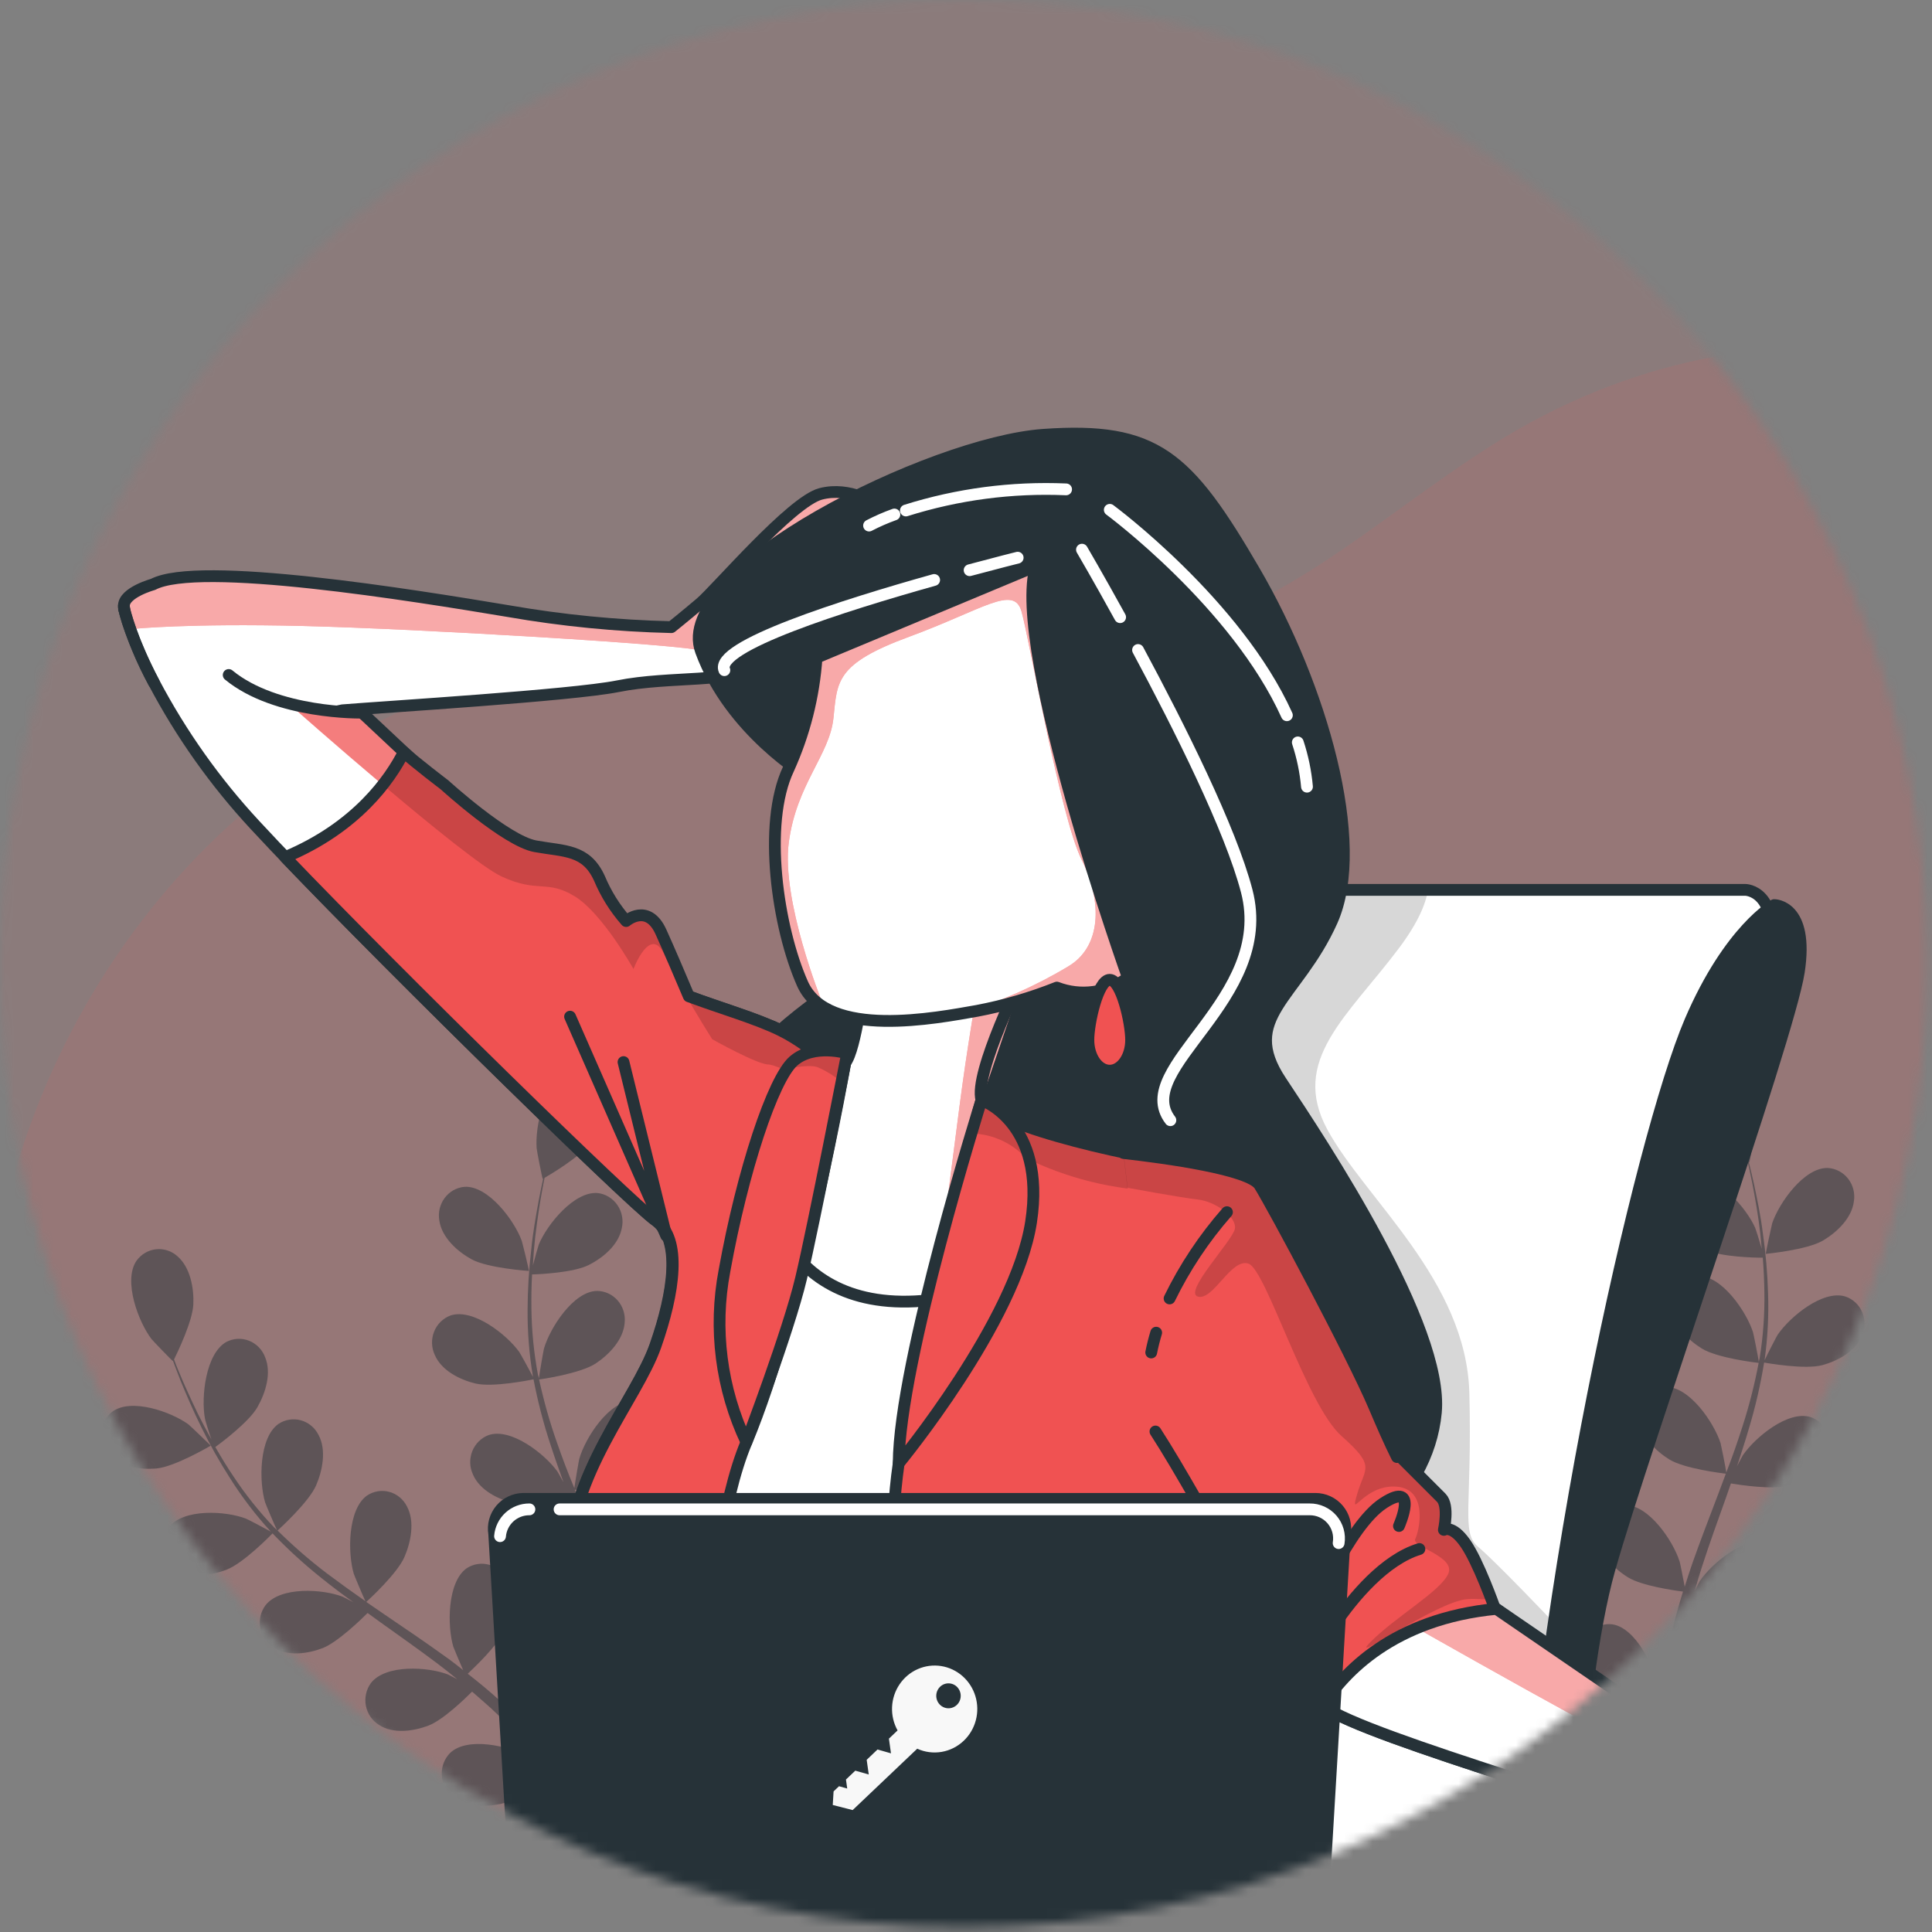 <svg width="202" height="202" viewBox="0 0 202 202" fill="none" xmlns="http://www.w3.org/2000/svg">
<rect x="0" y="0" width="202" height="202" fill="#808080" stroke="none"/>
<mask id="mask0_1496_41484" style="mask-type:alpha" maskUnits="userSpaceOnUse" x="0" y="0" width="202" height="202">
<circle cx="100.742" cy="100.742" r="100.742" fill="#C4C4C4"/>
</mask>
<g mask="url(#mask0_1496_41484)">
<path opacity="0.1" d="M262.612 148.645C263.982 130.448 259.75 111.45 254.079 94.54C245.689 69.364 229.307 43.565 201.775 37.607C185.899 34.182 169.743 37.853 156.128 46.455C143.04 54.729 132.842 65.419 116.741 67.488C100.461 69.584 83.757 68.741 67.396 68.741C25.324 68.741 -8.817 112.936 -0.284 158.973C8.25 205.011 48.493 236.933 82.634 236.933C113.316 236.933 138.561 218.53 167.702 213.585C182.153 211.133 196.666 214.037 210.966 210.366C227.588 206.093 243.217 195.909 252.428 181.163C258.702 171.109 261.756 160.035 262.612 148.645Z" fill="#F05252"/>
<path opacity="0.1" d="M275.959 115.002C277.874 89.584 271.955 63.046 264.024 39.426C252.291 4.259 229.38 -31.778 190.877 -40.101C168.675 -44.884 146.08 -39.757 127.039 -27.741C108.735 -16.184 94.474 -1.251 71.956 1.638C49.188 4.565 25.828 3.389 2.946 3.389C-55.892 3.389 -103.639 65.122 -91.705 129.429C-79.77 193.735 -23.49 238.325 24.257 238.325C67.166 238.325 102.471 212.62 143.226 205.713C163.436 202.288 183.731 206.344 203.73 201.216C226.976 195.247 248.833 181.021 261.716 160.424C270.49 146.381 274.761 130.912 275.959 115.002Z" fill="#F05252"/>
<g opacity="0.5">
<path d="M16.346 153.539C18.289 153.365 22.032 151.149 22.039 151.149C22.045 151.149 19.863 149.047 19.706 148.93C17.918 147.622 13.708 146.115 11.718 147.615C11.394 147.873 11.126 148.198 10.933 148.569C10.739 148.941 10.624 149.35 10.595 149.77C10.566 150.19 10.624 150.612 10.764 151.008C10.904 151.404 11.124 151.765 11.41 152.068C12.576 153.404 14.707 153.681 16.346 153.539Z" fill="#263238"/>
<path d="M23.671 164.128C25.413 163.471 28.271 160.561 28.495 160.325C30.114 162.012 31.841 163.585 33.664 165.036C34.719 165.881 35.807 166.705 36.941 167.515C36.379 167.223 35.882 166.964 35.811 166.938C33.744 166.141 29.311 165.849 27.762 167.835C27.51 168.171 27.33 168.559 27.234 168.972C27.138 169.385 27.129 169.814 27.207 170.231C27.285 170.648 27.449 171.044 27.687 171.391C27.925 171.739 28.232 172.03 28.588 172.246C30.055 173.219 32.184 172.91 33.725 172.322C35.267 171.735 37.782 169.302 38.435 168.647C38.86 168.954 39.28 169.268 39.706 169.568C41.755 171.032 43.812 172.482 45.784 173.967C46.479 174.49 47.141 175.034 47.81 175.571C47.314 175.312 46.896 175.098 46.831 175.072C44.764 174.274 40.331 173.983 38.782 175.969C38.536 176.306 38.362 176.693 38.272 177.105C38.181 177.516 38.176 177.942 38.256 178.356C38.337 178.769 38.501 179.161 38.738 179.505C38.975 179.849 39.281 180.138 39.634 180.353C41.1 181.319 43.229 181.01 44.771 180.429C46.313 179.848 48.584 177.639 49.359 176.869C50.015 177.439 50.671 178.009 51.328 178.6C51.742 179.007 52.169 179.374 52.564 179.808L53.755 181.071C54.48 181.893 55.237 182.742 55.923 183.572C56.411 184.145 56.859 184.691 57.315 185.251C56.659 184.721 55.264 183.714 55.146 183.643C53.185 182.537 48.872 181.551 47.061 183.281C46.768 183.576 46.538 183.93 46.388 184.322C46.237 184.714 46.169 185.134 46.187 185.555C46.205 185.976 46.309 186.388 46.492 186.765C46.676 187.141 46.935 187.474 47.252 187.742C48.565 188.922 50.712 188.953 52.322 188.617C54.1 188.24 57.239 185.918 57.631 185.627C58.377 186.549 59.102 187.458 59.769 188.321C61.572 190.641 63.072 192.705 64.23 194.374L65.672 193.568C64.442 191.88 62.844 189.758 60.904 187.373C60.145 186.431 59.315 185.443 58.458 184.436C59.252 183.454 59.986 182.422 60.659 181.348C62.425 181.99 66.035 181.814 66.501 181.794C66.635 182.991 66.748 184.149 66.841 185.253C67.088 188.12 67.227 190.636 67.313 192.653L68.876 191.772C68.753 189.882 68.573 187.634 68.298 185.12C68.171 183.902 68.011 182.612 67.83 181.283C68.282 181.143 71.995 179.973 73.353 178.742C74.595 177.626 75.868 175.85 75.739 174.046C75.722 173.625 75.62 173.212 75.437 172.834C75.255 172.456 74.997 172.122 74.681 171.853C74.365 171.584 73.997 171.387 73.602 171.273C73.206 171.16 72.792 171.133 72.386 171.195C69.96 171.635 68.091 175.784 67.792 178.026C67.793 178.159 67.736 179.619 67.729 180.538C67.657 180 67.585 179.474 67.506 178.916C67.341 177.812 67.151 176.716 66.953 175.54C66.837 174.977 66.719 174.406 66.599 173.826C66.494 173.248 66.31 172.658 66.166 172.067C65.81 170.7 65.376 169.34 64.916 167.975C65.855 167.835 69.18 167.25 70.575 166.358C71.97 165.466 73.485 163.886 73.622 162.106C73.667 161.687 73.626 161.263 73.502 160.861C73.377 160.459 73.172 160.089 72.899 159.774C72.626 159.459 72.292 159.206 71.919 159.031C71.545 158.857 71.139 158.765 70.729 158.762C68.265 158.796 65.809 162.634 65.178 164.834C65.141 164.974 64.858 166.583 64.721 167.471C64.438 166.649 64.16 165.834 63.844 165.019C62.943 162.66 61.95 160.302 60.977 157.944L60.098 155.779C60.435 155.727 64.402 155.146 65.963 154.126C67.352 153.214 68.874 151.654 69.005 149.874C69.06 149.451 69.026 149.021 68.907 148.612C68.788 148.204 68.585 147.826 68.312 147.504C68.04 147.182 67.704 146.923 67.326 146.745C66.949 146.567 66.539 146.473 66.124 146.47C63.653 146.504 61.197 150.341 60.572 152.508C60.522 152.675 60.126 154.992 60.05 155.586C59.38 153.997 58.78 152.4 58.227 150.809C57.469 148.658 56.848 146.459 56.365 144.227C56.521 144.225 60.669 143.615 62.27 142.567C63.651 141.655 65.173 140.095 65.311 138.315C65.357 137.896 65.317 137.472 65.193 137.071C65.069 136.669 64.865 136.298 64.592 135.983C64.32 135.668 63.986 135.415 63.613 135.24C63.239 135.066 62.834 134.974 62.424 134.971C59.954 135.005 57.497 138.843 56.872 141.009C56.823 141.183 56.39 143.68 56.345 144.134C56.343 144.001 56.276 143.875 56.248 143.742C55.825 141.488 55.596 139.2 55.564 136.904C55.546 135.639 55.569 134.426 55.63 133.247C56.414 133.236 59.992 133.053 61.537 132.272C63.083 131.492 64.686 130.144 65.018 128.388C65.107 127.977 65.112 127.551 65.031 127.138C64.951 126.725 64.787 126.334 64.549 125.99C64.312 125.646 64.008 125.357 63.655 125.142C63.303 124.926 62.91 124.789 62.503 124.739C60.042 124.52 57.192 128.03 56.333 130.12C56.289 130.233 55.936 131.457 55.715 132.32C55.753 131.793 55.777 131.24 55.822 130.733C55.984 128.819 56.252 127.083 56.496 125.541C56.64 124.667 56.791 123.885 56.937 123.151C57.696 122.707 60.712 120.9 61.711 119.501C62.71 118.102 63.558 116.145 63.054 114.407C62.95 113.997 62.763 113.615 62.505 113.285C62.246 112.954 61.923 112.684 61.556 112.491C61.189 112.298 60.787 112.186 60.375 112.164C59.963 112.142 59.552 112.21 59.168 112.363C56.885 113.327 55.935 117.796 56.109 120.051C56.112 120.251 56.705 123.274 56.743 123.247L56.789 123.246C56.636 123.947 56.478 124.702 56.321 125.537C56.044 127.073 55.718 128.809 55.537 130.723C55.294 132.783 55.169 134.855 55.162 136.93C55.144 139.255 55.328 141.578 55.712 143.87C55.712 143.87 55.713 143.923 55.713 143.949C55.38 143.288 54.382 141.477 54.289 141.351C52.967 139.518 49.447 136.756 47.103 137.541C46.718 137.683 46.366 137.907 46.07 138.198C45.774 138.489 45.541 138.841 45.386 139.231C45.232 139.62 45.158 140.039 45.171 140.46C45.184 140.881 45.283 141.294 45.461 141.673C46.165 143.309 48.091 144.261 49.711 144.652C51.52 145.086 55.465 144.279 55.782 144.215C56.225 146.536 56.82 148.825 57.562 151.064C57.989 152.391 58.454 153.676 58.913 154.976C58.607 154.414 58.328 153.918 58.282 153.852C56.959 152.019 53.439 149.256 51.096 150.041C50.71 150.184 50.358 150.408 50.062 150.699C49.766 150.99 49.533 151.342 49.379 151.731C49.224 152.121 49.151 152.54 49.163 152.961C49.176 153.381 49.275 153.795 49.454 154.174C50.157 155.816 52.083 156.762 53.697 157.152C55.311 157.543 58.707 156.93 59.599 156.751C59.794 157.248 59.976 157.745 60.171 158.242C61.092 160.627 62.027 162.999 62.863 165.352C63.16 166.18 63.424 167.009 63.695 167.838C63.422 167.342 63.183 166.926 63.144 166.867C61.821 165.033 58.294 162.271 55.958 163.056C55.571 163.198 55.218 163.421 54.922 163.712C54.626 164.003 54.392 164.355 54.236 164.744C54.081 165.134 54.007 165.553 54.02 165.974C54.032 166.395 54.131 166.809 54.309 167.189C55.019 168.824 56.939 169.777 58.559 170.167C60.179 170.558 63.239 169.996 64.299 169.795C64.551 170.651 64.803 171.506 64.983 172.35C65.108 172.928 65.271 173.478 65.37 174.063C65.469 174.648 65.581 175.219 65.686 175.784C65.844 176.887 66.021 178.024 66.153 179.108C66.248 179.859 66.329 180.577 66.41 181.296C66.12 180.467 65.527 178.857 65.46 178.724C64.514 176.992 63.155 175.535 61.511 174.489C61.412 174.292 61.297 174.104 61.166 173.928C60.926 173.586 60.618 173.3 60.264 173.088C59.909 172.876 59.514 172.743 59.106 172.698C58.699 172.652 58.286 172.696 57.895 172.825C57.505 172.955 57.145 173.167 56.84 173.448C55.049 175.191 55.727 179.711 56.676 181.756C56.736 181.876 57.486 183.111 58.003 183.883C57.647 183.475 57.343 183.073 56.942 182.659C56.217 181.829 55.466 181.021 54.67 180.152L53.453 178.917C53.058 178.503 52.586 178.11 52.139 177.696C51.108 176.765 50.019 175.867 48.905 174.997C49.609 174.321 52.106 171.988 52.733 170.434C53.36 168.88 53.829 166.729 52.984 165.162C52.801 164.784 52.543 164.449 52.225 164.18C51.908 163.911 51.539 163.715 51.143 163.602C50.746 163.49 50.331 163.465 49.925 163.53C49.519 163.594 49.13 163.745 48.785 163.974C46.756 165.421 46.754 169.997 47.394 172.167C47.434 172.299 48.065 173.802 48.426 174.617C47.77 174.1 47.115 173.576 46.381 173.073C44.364 171.616 42.269 170.206 40.194 168.796L38.295 167.49C38.552 167.26 41.542 164.527 42.296 162.772C42.962 161.224 43.393 159.067 42.548 157.5C42.361 157.129 42.1 156.802 41.783 156.541C41.466 156.279 41.099 156.089 40.706 155.982C40.313 155.875 39.902 155.854 39.501 155.92C39.099 155.986 38.716 156.138 38.375 156.365C36.346 157.805 36.344 162.388 36.99 164.55C37.038 164.71 37.95 166.875 38.204 167.411C36.815 166.444 35.44 165.451 34.116 164.457C32.327 163.093 30.626 161.613 29.023 160.024C29.138 159.916 32.283 157.075 33.05 155.306C33.716 153.765 34.153 151.601 33.307 150.034C33.12 149.659 32.859 149.328 32.539 149.063C32.22 148.799 31.85 148.606 31.453 148.498C31.056 148.389 30.642 148.368 30.237 148.435C29.832 148.502 29.445 148.656 29.102 148.886C27.073 150.333 27.071 154.909 27.717 157.072C27.765 157.244 28.75 159.569 28.957 159.972L28.668 159.703C27.102 158.065 25.681 156.285 24.425 154.386C23.716 153.344 23.099 152.313 22.515 151.295C23.157 150.827 26.045 148.656 26.912 147.132C27.779 145.608 28.4 143.574 27.729 141.925C27.584 141.53 27.359 141.171 27.071 140.872C26.782 140.572 26.435 140.338 26.052 140.185C25.67 140.032 25.26 139.963 24.85 139.983C24.44 140.004 24.039 140.112 23.672 140.302C21.504 141.511 21.015 146.061 21.422 148.286C21.424 148.406 21.797 149.613 22.101 150.482C21.848 150.019 21.576 149.543 21.343 149.094C20.45 147.407 19.734 145.785 19.112 144.388C18.77 143.574 18.442 142.832 18.199 142.136C18.59 141.345 20.134 138.113 20.214 136.394C20.294 134.674 19.888 132.515 18.575 131.367C18.27 131.086 17.91 130.873 17.519 130.744C17.128 130.615 16.716 130.571 16.308 130.616C15.9 130.662 15.506 130.795 15.151 131.006C14.797 131.218 14.49 131.505 14.25 131.847C12.865 133.944 14.474 138.211 15.835 139.998C15.954 140.156 18.059 142.345 18.078 142.305L18.077 142.258C18.326 142.921 18.602 143.656 18.911 144.438C19.508 145.875 20.192 147.497 21.046 149.211C21.955 151.068 22.969 152.869 24.084 154.604C25.317 156.553 26.716 158.386 28.265 160.082L28.324 160.141C27.67 159.777 25.887 158.842 25.711 158.778C23.644 157.981 19.211 157.689 17.669 159.675C17.423 160.012 17.249 160.398 17.158 160.808C17.067 161.218 17.061 161.644 17.141 162.057C17.22 162.47 17.384 162.861 17.621 163.205C17.857 163.549 18.162 163.838 18.514 164.053C20 165.038 22.123 164.716 23.671 164.128Z" fill="#263238"/>
<path d="M55.301 132.885C55.346 132.884 54.611 129.897 54.544 129.711C53.768 127.59 51.053 123.964 48.584 124.085C48.175 124.118 47.778 124.239 47.418 124.44C47.058 124.641 46.743 124.917 46.494 125.251C46.244 125.584 46.066 125.968 45.969 126.377C45.873 126.786 45.861 127.211 45.935 127.625C46.2 129.4 47.821 130.843 49.272 131.649C50.971 132.598 55.294 132.885 55.301 132.885Z" fill="#263238"/>
<path d="M217.108 161.456C215.348 160.848 212.41 158.017 212.174 157.787C210.604 159.52 208.921 161.141 207.137 162.64C206.105 163.513 205.041 164.367 203.963 165.208C204.51 164.901 205.005 164.627 205.076 164.6C207.12 163.745 211.544 163.331 213.14 165.274C213.395 165.604 213.579 165.986 213.681 166.394C213.783 166.802 213.8 167.227 213.731 167.642C213.662 168.057 213.509 168.453 213.281 168.803C213.053 169.153 212.756 169.45 212.409 169.674C210.971 170.686 208.84 170.436 207.276 169.891C205.712 169.347 203.138 166.984 202.474 166.347L201.223 167.304C199.214 168.824 197.205 170.33 195.274 171.869C194.594 172.411 193.941 172.973 193.287 173.528C193.776 173.255 194.188 173.03 194.259 173.002C196.296 172.148 200.726 171.734 202.322 173.676C202.577 174.007 202.762 174.389 202.864 174.798C202.966 175.206 202.983 175.632 202.914 176.048C202.845 176.463 202.692 176.859 202.464 177.21C202.236 177.561 201.939 177.858 201.592 178.083C200.153 179.088 198.016 178.838 196.459 178.3C194.902 177.762 192.57 175.616 191.775 174.868C191.134 175.456 190.494 176.045 189.854 176.653C189.445 177.072 189.028 177.45 188.645 177.895C188.263 178.34 187.873 178.758 187.496 179.19C186.788 180.032 186.061 180.902 185.391 181.75C184.926 182.336 184.486 182.895 184.047 183.467C184.72 182.918 186.055 181.874 186.177 181.799C188.067 180.641 192.39 179.535 194.242 181.215C194.544 181.501 194.783 181.849 194.944 182.237C195.105 182.624 195.185 183.042 195.179 183.463C195.173 183.884 195.08 184.299 194.907 184.681C194.734 185.063 194.484 185.403 194.174 185.679C192.894 186.895 190.755 186.985 189.13 186.694C187.349 186.366 184.147 184.132 183.747 183.851C183.021 184.794 182.327 185.722 181.678 186.604C179.947 188.973 178.497 191.077 177.386 192.778L175.916 192.012C177.098 190.291 178.644 188.125 180.511 185.688C181.243 184.725 182.046 183.715 182.882 182.684C182.06 181.723 181.295 180.712 180.59 179.658C178.842 180.349 175.229 180.272 174.762 180.265C174.668 181.465 174.58 182.626 174.518 183.732C174.35 186.605 174.281 189.124 174.257 191.143L172.663 190.305C172.734 188.413 172.859 186.16 173.057 183.639C173.157 182.419 173.282 181.125 173.419 179.791C172.963 179.664 169.226 178.596 167.829 177.403C166.562 176.322 165.241 174.582 165.32 172.776C165.324 172.354 165.415 171.939 165.586 171.556C165.757 171.173 166.005 170.832 166.313 170.554C166.621 170.277 166.983 170.069 167.375 169.945C167.766 169.82 168.179 169.782 168.587 169.833C171.03 170.205 173.006 174.301 173.368 176.534C173.37 176.668 173.467 178.125 173.5 179.044C173.564 178.503 173.615 177.976 173.685 177.416C173.812 176.308 173.972 175.207 174.144 174.026C174.24 173.458 174.342 172.884 174.444 172.303C174.546 171.722 174.7 171.127 174.828 170.533C175.153 169.156 175.542 167.785 175.964 166.407C175.023 166.294 171.682 165.8 170.263 164.947C168.844 164.094 167.286 162.557 167.106 160.781C167.048 160.364 167.077 159.939 167.189 159.534C167.302 159.129 167.496 158.753 167.76 158.43C168.023 158.108 168.35 157.845 168.718 157.661C169.087 157.476 169.489 157.373 169.899 157.359C172.37 157.325 174.931 161.093 175.616 163.275C175.664 163.414 175.984 165.015 176.145 165.899C176.406 165.069 176.667 164.246 176.954 163.423C177.797 161.04 178.717 158.656 179.625 156.272C179.906 155.542 180.175 154.812 180.444 154.083C180.113 154.041 176.124 153.57 174.535 152.592C173.129 151.719 171.564 150.202 171.378 148.426C171.32 148.009 171.348 147.584 171.461 147.179C171.574 146.774 171.768 146.398 172.031 146.075C172.295 145.753 172.621 145.49 172.99 145.306C173.358 145.121 173.761 145.018 174.171 145.004C176.641 144.97 179.203 148.738 179.894 150.886C179.942 151.052 180.408 153.357 180.494 153.949C181.12 152.342 181.675 150.729 182.191 149.123C182.891 146.952 183.454 144.737 183.876 142.492C183.721 142.494 179.564 141.999 177.935 140.996C176.522 140.122 174.958 138.605 174.771 136.83C174.714 136.412 174.744 135.987 174.857 135.582C174.971 135.177 175.166 134.801 175.429 134.478C175.693 134.156 176.02 133.894 176.389 133.709C176.758 133.525 177.161 133.422 177.571 133.407C180.041 133.373 182.596 137.141 183.287 139.29C183.342 139.462 183.836 141.946 183.895 142.399C183.893 142.265 183.962 142.138 183.98 142.004C184.344 139.74 184.51 137.446 184.475 135.15C184.458 133.885 184.402 132.673 184.308 131.496C183.524 131.507 179.943 131.423 178.383 130.685C176.823 129.947 175.17 128.645 174.796 126.898C174.694 126.49 174.677 126.064 174.746 125.648C174.815 125.233 174.968 124.837 175.195 124.486C175.423 124.136 175.72 123.838 176.067 123.614C176.414 123.389 176.803 123.241 177.209 123.181C179.663 122.894 182.609 126.324 183.519 128.389C183.573 128.502 183.953 129.715 184.198 130.571C184.145 130.046 184.105 129.494 184.047 128.988C183.832 127.079 183.523 125.352 183.229 123.817C183.062 122.947 182.889 122.17 182.723 121.44C181.959 121.017 178.893 119.295 177.856 117.923C176.819 116.552 175.917 114.62 176.366 112.868C176.459 112.458 176.636 112.073 176.883 111.738C177.131 111.402 177.445 111.124 177.804 110.921C178.163 110.718 178.56 110.595 178.968 110.56C179.377 110.525 179.788 110.579 180.176 110.718C182.484 111.618 183.557 116.06 183.445 118.319C183.448 118.519 182.939 121.557 182.899 121.531L182.854 121.531C183.026 122.228 183.211 122.978 183.391 123.808C183.711 125.336 184.085 127.063 184.319 128.971C184.616 131.023 184.796 133.091 184.858 135.165C184.942 137.489 184.825 139.815 184.507 142.117L184.508 142.197C184.823 141.526 185.77 139.688 185.859 139.561C187.13 137.691 190.573 134.833 192.937 135.553C193.327 135.684 193.686 135.897 193.99 136.18C194.295 136.463 194.537 136.808 194.703 137.194C194.869 137.579 194.953 137.996 194.952 138.417C194.95 138.839 194.862 139.255 194.693 139.638C194.035 141.293 192.135 142.298 190.533 142.733C188.737 143.218 184.765 142.52 184.447 142.464C184.068 144.797 183.536 147.101 182.856 149.36C182.466 150.698 182.036 151.996 181.613 153.307C181.904 152.737 182.169 152.234 182.214 152.167C183.485 150.297 186.934 147.439 189.292 148.159C189.682 148.29 190.041 148.504 190.345 148.786C190.649 149.069 190.893 149.414 191.059 149.799C191.225 150.184 191.31 150.601 191.309 151.022C191.309 151.444 191.221 151.86 191.054 152.244C190.389 153.905 188.497 154.904 186.888 155.339C185.279 155.774 181.874 155.255 180.977 155.101L180.453 156.607C179.591 159.017 178.723 161.413 177.958 163.789C177.684 164.625 177.443 165.461 177.202 166.297C177.46 165.794 177.682 165.371 177.72 165.311C178.991 163.441 182.44 160.583 184.798 161.303C185.187 161.435 185.545 161.649 185.849 161.932C186.153 162.214 186.395 162.56 186.561 162.945C186.726 163.33 186.811 163.747 186.81 164.168C186.808 164.589 186.721 165.005 186.553 165.388C185.889 167.043 183.996 168.048 182.387 168.483C180.779 168.919 177.705 168.441 176.639 168.27C176.417 169.132 176.189 169.994 176.026 170.843C175.917 171.424 175.769 171.978 175.693 172.566C175.617 173.153 175.514 173.727 175.425 174.294C175.291 175.402 175.151 176.543 175.049 177.63C174.969 178.384 174.908 179.104 174.846 179.824C175.114 178.988 175.668 177.362 175.725 177.228C176.609 175.449 177.924 173.933 179.542 172.826C179.63 172.623 179.741 172.432 179.871 172.255C180.101 171.907 180.4 171.612 180.748 171.39C181.097 171.169 181.487 171.025 181.893 170.969C182.299 170.912 182.712 170.944 183.105 171.063C183.498 171.181 183.863 171.383 184.176 171.656C186.015 173.349 185.468 177.886 184.569 179.956C184.512 180.077 183.797 181.333 183.302 182.119C183.646 181.701 183.978 181.29 184.335 180.866C185.037 180.017 185.758 179.187 186.537 178.297L187.713 177.029C188.102 176.604 188.564 176.198 188.992 175.772C189.997 174.813 191.061 173.885 192.157 172.984C191.435 172.328 188.875 170.066 188.205 168.53C187.535 166.993 187 164.856 187.801 163.266C187.977 162.886 188.229 162.547 188.541 162.273C188.853 161.999 189.217 161.795 189.611 161.676C190.004 161.556 190.418 161.522 190.825 161.578C191.232 161.633 191.623 161.776 191.973 161.996C194.042 163.387 194.163 167.961 193.584 170.147C193.547 170.281 192.958 171.801 192.619 172.625C193.26 172.09 193.934 171.548 194.62 171.025C196.603 169.513 198.652 168.045 200.694 166.579L202.549 165.221C202.293 164.998 199.222 162.349 198.419 160.615C197.711 159.086 197.221 156.942 198.023 155.352C198.198 154.971 198.45 154.632 198.762 154.358C199.074 154.084 199.439 153.881 199.833 153.762C200.226 153.643 200.64 153.61 201.047 153.666C201.454 153.723 201.845 153.867 202.194 154.089C204.256 155.472 204.384 160.053 203.805 162.233C203.762 162.393 202.91 164.583 202.665 165.126C204.032 164.121 205.38 163.09 206.669 162.06C208.421 160.649 210.081 159.122 211.638 157.488C211.52 157.384 208.304 154.63 207.482 152.883C206.774 151.361 206.284 149.21 207.085 147.62C207.261 147.24 207.513 146.902 207.824 146.629C208.136 146.356 208.5 146.153 208.893 146.034C209.286 145.914 209.699 145.882 210.105 145.937C210.511 145.993 210.902 146.136 211.251 146.357C213.319 147.747 213.447 152.321 212.861 154.501C212.818 154.675 211.904 157.025 211.709 157.434L211.99 157.157C213.507 155.475 214.875 153.657 216.078 151.725C216.758 150.664 217.346 149.616 217.903 148.583C217.248 148.132 214.301 146.042 213.398 144.542C212.495 143.043 211.813 141.027 212.438 139.36C212.572 138.961 212.786 138.597 213.067 138.289C213.347 137.981 213.688 137.738 214.066 137.574C214.444 137.411 214.852 137.331 215.262 137.34C215.672 137.349 216.076 137.446 216.448 137.626C218.649 138.775 219.263 143.309 218.918 145.545C218.919 145.665 218.573 146.882 218.3 147.758C218.54 147.289 218.799 146.805 219.026 146.349C219.871 144.639 220.536 142.998 221.12 141.585C221.445 140.761 221.746 140.011 221.977 139.308C221.557 138.528 219.931 135.34 219.797 133.623C219.663 131.907 219.97 129.751 221.271 128.567C221.568 128.277 221.922 128.055 222.309 127.915C222.696 127.775 223.107 127.72 223.516 127.754C223.925 127.788 224.323 127.91 224.683 128.112C225.044 128.314 225.358 128.592 225.607 128.927C227.05 130.985 225.559 135.295 224.255 137.118C224.141 137.28 222.09 139.526 222.07 139.487L222.069 139.44C221.845 140.109 221.589 140.852 221.296 141.642C220.745 143.095 220.106 144.736 219.294 146.472C218.441 148.354 217.481 150.182 216.419 151.947C215.244 153.933 213.896 155.804 212.391 157.538L212.333 157.599C212.977 157.217 214.733 156.233 214.908 156.164C216.945 155.31 221.375 154.896 222.971 156.839C223.226 157.169 223.411 157.55 223.512 157.958C223.614 158.366 223.631 158.792 223.562 159.207C223.494 159.622 223.34 160.018 223.112 160.368C222.885 160.718 222.588 161.014 222.241 161.239C220.802 162.264 218.665 162.001 217.108 161.456Z" fill="#263238"/>
<path d="M184.627 131.098C184.582 131.099 185.234 128.092 185.29 127.905C186.006 125.764 188.627 122.064 191.092 122.117C191.501 122.138 191.902 122.247 192.268 122.437C192.634 122.628 192.957 122.895 193.216 123.222C193.474 123.549 193.664 123.928 193.771 124.334C193.878 124.741 193.9 125.166 193.837 125.582C193.628 127.364 192.041 128.851 190.619 129.696C188.947 130.692 184.627 131.098 184.627 131.098Z" fill="#263238"/>
</g>
<path d="M16.099 71.38C13.884 67.109 12.955 64.048 12.955 63.34C12.955 61.939 16 61.102 16 61.102C20.751 58.589 43.096 62.221 53.154 63.896C58.784 64.877 64.479 65.437 70.193 65.571C70.193 65.571 71.586 64.459 73.238 63.058C74.89 61.657 82.732 52.445 85.808 51.638C88.884 50.831 91.67 52.757 91.67 52.757C91.67 52.757 96.703 55.803 95.858 56.389C95.013 56.975 82.732 67.558 79.656 69.514C76.581 71.471 70.162 70.634 64.574 71.753C59.762 72.712 40.272 73.9 35.803 74.265C32.447 75.061 28.924 74.768 25.745 73.428" fill="white"/>
<path d="M91.724 52.727C91.724 52.727 88.93 50.77 85.862 51.608C82.794 52.445 74.967 61.665 73.292 63.028C71.617 64.391 70.247 65.54 70.247 65.54C64.533 65.407 58.838 64.847 53.208 63.865C43.15 62.19 20.805 58.536 16.054 61.071C16.054 61.071 13.008 61.909 13.008 63.309C13.114 64.093 13.316 64.86 13.61 65.594L14.029 65.746C14.029 65.746 19.609 65.16 31.654 65.449C43.698 65.738 71.556 67.39 73.345 68.037C74.107 68.327 79.505 67.109 85.489 64.992C90.057 61.269 95.424 56.617 95.965 56.29C96.757 55.795 91.724 52.727 91.724 52.727Z" fill="#F05252"/>
<path opacity="0.5" d="M91.724 52.727C91.724 52.727 88.93 50.77 85.862 51.608C82.794 52.445 74.967 61.665 73.292 63.028C71.617 64.391 70.247 65.54 70.247 65.54C64.533 65.407 58.838 64.847 53.208 63.865C43.15 62.19 20.805 58.536 16.054 61.071C16.054 61.071 13.008 61.909 13.008 63.309C13.114 64.093 13.316 64.86 13.61 65.594L14.029 65.746C14.029 65.746 19.609 65.16 31.654 65.449C43.698 65.738 71.556 67.39 73.345 68.037C74.107 68.327 79.505 67.109 85.489 64.992C90.057 61.269 95.424 56.617 95.965 56.29C96.757 55.795 91.724 52.727 91.724 52.727Z" fill="white"/>
<path d="M16.099 71.38C13.884 67.109 12.955 64.048 12.955 63.34C12.955 61.939 16 61.102 16 61.102C20.751 58.589 43.096 62.221 53.154 63.896C58.784 64.877 64.479 65.437 70.193 65.571C70.193 65.571 71.586 64.459 73.238 63.058C74.89 61.657 82.732 52.445 85.808 51.638C88.884 50.831 91.67 52.757 91.67 52.757C91.67 52.757 96.703 55.803 95.858 56.389C95.013 56.975 82.732 67.558 79.656 69.514C76.581 71.471 70.162 70.634 64.574 71.753C59.762 72.712 40.272 73.9 35.803 74.265C32.447 75.061 28.924 74.768 25.745 73.428" stroke="#263238" stroke-width="1.232" stroke-linecap="round" stroke-linejoin="round"/>
<path d="M126.426 96.215C126.931 95.256 127.689 94.453 128.618 93.893C129.546 93.334 130.61 93.039 131.694 93.04H182.476C182.476 93.04 186.146 93.04 185.049 100.014C183.953 106.988 168.894 149.57 165.254 162.444C161.615 175.319 160.846 202.453 160.846 202.453H99.939C99.939 202.453 104.765 137.564 126.426 96.215Z" fill="white"/>
<path opacity="0.16" d="M149.297 93.04H131.695C130.611 93.039 129.547 93.334 128.618 93.893C127.689 94.453 126.931 95.256 126.426 96.215C104.766 137.564 99.886 202.43 99.886 202.43H127.203L133.941 176.841L162.034 182.635C162.232 180.488 162.461 178.303 162.727 176.149L162.11 169.297C162.11 169.297 156.355 163.244 154.543 161.729C152.731 160.214 153.934 157.48 153.629 145.672C153.325 133.863 142.727 125.374 138.783 118.104C134.839 110.833 140.907 106.287 146.358 99.017C148.3 96.39 149.091 94.456 149.297 93.04Z" fill="black"/>
<path d="M126.426 96.215C126.931 95.256 127.689 94.453 128.618 93.893C129.546 93.334 130.61 93.039 131.694 93.04H182.476C182.476 93.04 186.146 93.04 185.049 100.014C183.953 106.988 168.894 149.57 165.254 162.444C161.615 175.319 160.846 202.453 160.846 202.453H99.939C99.939 202.453 104.765 137.564 126.426 96.215Z" stroke="#263238" stroke-width="1.232" stroke-linecap="round" stroke-linejoin="round"/>
<path d="M176.726 106.766C171.594 118.742 160.738 166.151 158.971 204.043H163.874C163.874 204.043 164.636 176.878 168.282 164.034C171.929 151.19 187.004 108.601 188.077 101.604C189.151 94.607 185.504 94.63 185.504 94.63C185.504 94.63 180.845 97.165 176.726 106.766Z" fill="#263238" stroke="#263238" stroke-width="1.232" stroke-linecap="round" stroke-linejoin="round"/>
<path d="M84.461 81.216C84.461 81.216 76.36 76.466 73.292 68.091C70.224 59.716 97.312 46.301 109.075 45.464C120.838 44.626 124.157 47.694 131.154 59.708C138.151 71.722 142.886 88.198 139.255 96.299C135.623 104.399 129.479 106.356 133.925 113.048C138.372 119.74 150.964 138.744 150.127 147.682C149.289 156.62 140.633 164.432 128.048 165.284C115.463 166.137 98.713 158.577 84.75 146.251C70.787 133.924 74.411 115.797 79.421 109.934C84.43 104.072 91.99 101.834 92.546 95.971C93.102 90.109 84.461 81.216 84.461 81.216Z" fill="#263238" stroke="#263238" stroke-width="1.232" stroke-linecap="round" stroke-linejoin="round"/>
<path d="M118.988 67.961C123.29 75.971 128.672 86.698 130.355 93.177C133.294 104.521 118.173 111.663 122.368 117.122" stroke="white" stroke-width="1.232" stroke-linecap="round" stroke-linejoin="round"/>
<path d="M113.125 57.47C113.125 57.47 114.8 60.325 117.115 64.528" stroke="white" stroke-width="1.232" stroke-linecap="round" stroke-linejoin="round"/>
<path d="M135.692 77.623C136.188 79.124 136.51 80.677 136.651 82.252" stroke="white" stroke-width="1.232" stroke-linecap="round" stroke-linejoin="round"/>
<path d="M116.034 53.305C116.034 53.305 129.266 63.081 134.55 74.783" stroke="white" stroke-width="1.232" stroke-linecap="round" stroke-linejoin="round"/>
<path d="M97.67 60.638C88.222 63.287 74.632 67.588 75.736 70.07" stroke="white" stroke-width="1.232" stroke-linecap="round" stroke-linejoin="round"/>
<path d="M106.403 58.308C106.403 58.308 104.385 58.81 101.378 59.617" stroke="white" stroke-width="1.232" stroke-linecap="round" stroke-linejoin="round"/>
<path d="M94.716 53.374C100.128 51.668 105.796 50.921 111.466 51.166" stroke="white" stroke-width="1.232" stroke-linecap="round" stroke-linejoin="round"/>
<path d="M90.864 54.95C91.72 54.504 92.605 54.117 93.513 53.793" stroke="white" stroke-width="1.232" stroke-linecap="round" stroke-linejoin="round"/>
<path d="M12.955 63.34C12.951 63.393 12.951 63.447 12.955 63.5C12.951 63.447 12.951 63.393 12.955 63.34ZM16.099 71.38C14.817 69.031 13.796 66.55 13.054 63.979C13.792 66.551 14.813 69.033 16.099 71.38ZM12.97 63.545C12.97 63.591 12.97 63.644 12.97 63.713C12.985 63.644 12.978 63.591 12.97 63.545ZM13.008 63.759C13.018 63.833 13.033 63.907 13.054 63.979C13.033 63.907 13.018 63.833 13.008 63.759ZM16.099 71.372C18.947 76.765 22.489 81.762 26.636 86.234C36.694 97.128 65.747 125.626 68.51 127.582C71.274 129.539 70.467 135.12 68.51 140.708C66.554 146.296 59.29 154.412 59.572 163.335C59.854 172.258 62.617 185.962 62.366 188.756C62.115 191.551 55.126 201.052 55.126 201.052H127.195C127.195 201.052 118.211 189.632 118.211 185.726C118.211 181.821 130.545 131.777 131.101 128.146C131.656 124.514 129.426 122.002 124.957 121.72C120.487 121.438 103.449 117.807 102.611 115.012C101.774 112.218 107.08 101.605 107.08 101.605L90.331 102.443C90.331 102.443 89.493 109.706 88.374 111.107C87.255 112.508 85.58 109.706 81.666 107.757C77.753 105.808 70.246 104.125 67.422 101.887C64.597 99.648 37.813 74.478 37.813 74.478" fill="white"/>
<path d="M71.7 104.042C73.094 106.478 74.487 108.678 74.487 108.678C74.487 108.678 79.184 111.32 80.357 111.32C81.529 111.32 88.579 115.127 88.579 115.127C88.579 115.127 94.457 113.658 92.386 108.663C91.733 107.385 90.908 106.201 89.934 105.146C89.584 107.361 89.021 110.262 88.358 111.092C87.239 112.485 85.564 109.691 81.651 107.742C79.116 106.478 75.012 105.321 71.7 104.042Z" fill="#F05252"/>
<path d="M57.357 92.736C48.731 84.749 37.813 74.509 37.813 74.509L31.463 73.596L30.702 74.022C30.702 74.022 48.624 89.881 52.438 91.647C53.981 92.356 55.658 92.728 57.357 92.736Z" fill="#F05252"/>
<path d="M66.394 101.004L65.708 100.395C66.059 100.973 66.257 101.339 66.257 101.339L66.394 101.004Z" fill="#F05252"/>
<g opacity="0.5">
<path opacity="0.5" d="M71.7 104.042C73.094 106.478 74.487 108.678 74.487 108.678C74.487 108.678 79.184 111.32 80.357 111.32C81.529 111.32 88.579 115.127 88.579 115.127C88.579 115.127 94.457 113.658 92.386 108.663C91.733 107.385 90.908 106.201 89.934 105.146C89.584 107.361 89.021 110.262 88.358 111.092C87.239 112.485 85.564 109.691 81.651 107.742C79.116 106.478 75.012 105.321 71.7 104.042Z" fill="white"/>
<path opacity="0.5" d="M57.357 92.736C48.731 84.749 37.813 74.509 37.813 74.509L31.463 73.596L30.702 74.022C30.702 74.022 48.624 89.881 52.438 91.647C53.981 92.356 55.658 92.728 57.357 92.736Z" fill="white"/>
<path opacity="0.5" d="M66.394 101.004L65.708 100.395C66.059 100.973 66.257 101.339 66.257 101.339L66.394 101.004Z" fill="white"/>
</g>
<path d="M16.099 71.372C18.947 76.765 22.489 81.762 26.636 86.234C36.694 97.128 65.747 125.626 68.51 127.582C71.274 129.539 70.467 135.12 68.51 140.708C66.554 146.296 59.29 154.412 59.572 163.335C59.854 172.258 62.617 185.962 62.366 188.756C62.115 191.551 55.126 201.052 55.126 201.052H127.195C127.195 201.052 118.211 189.632 118.211 185.726C118.211 181.821 130.545 131.777 131.101 128.146C131.656 124.514 129.426 122.002 124.957 121.72C120.487 121.438 103.449 117.807 102.611 115.012C101.774 112.218 107.08 101.605 107.08 101.605L90.331 102.443C90.331 102.443 89.493 109.706 88.374 111.107C87.255 112.508 85.58 109.706 81.666 107.757C77.753 105.808 70.246 104.125 67.422 101.887C64.597 99.648 37.813 74.478 37.813 74.478M12.955 63.34C12.951 63.393 12.951 63.447 12.955 63.5C12.951 63.447 12.951 63.393 12.955 63.34V63.34ZM16.099 71.38C14.817 69.031 13.796 66.55 13.054 63.979C13.792 66.551 14.813 69.033 16.099 71.38V71.38ZM12.97 63.545C12.97 63.591 12.97 63.644 12.97 63.713C12.985 63.644 12.978 63.591 12.97 63.545V63.545ZM13.008 63.759C13.018 63.833 13.033 63.907 13.054 63.979C13.033 63.907 13.018 63.833 13.008 63.759Z" stroke="#263238" stroke-width="1.232" stroke-linecap="round" stroke-linejoin="round"/>
<path d="M37.813 74.509C37.813 74.509 28.89 74.676 23.911 70.573" stroke="#263238" stroke-width="1.232" stroke-linecap="round" stroke-linejoin="round"/>
<path d="M102.619 115.013C101.781 112.226 107.088 101.605 107.088 101.605L90.338 102.443C90.338 102.443 89.501 109.706 88.382 111.107C87.262 112.508 85.587 109.706 81.674 107.757C81.377 107.605 81.05 107.46 80.715 107.315L79.702 123.235C79.702 123.235 81.172 138.652 98.789 135.721C105.923 134.533 113.536 128.169 120.107 121.012C113.346 119.771 103.258 117.152 102.619 115.013Z" fill="white"/>
<path d="M102.147 103.714C102.147 103.714 101.134 109.394 100.32 115.675C99.505 121.956 98.904 126.631 98.904 126.631L102.619 115.012L106.806 102.701C106.806 102.701 102.756 102.701 102.147 103.714Z" fill="#F05252"/>
<path opacity="0.5" d="M102.147 103.714C102.147 103.714 101.134 109.394 100.32 115.675C99.505 121.956 98.904 126.631 98.904 126.631L102.619 115.012L106.806 102.701C106.806 102.701 102.756 102.701 102.147 103.714Z" fill="white"/>
<path d="M102.619 115.013C101.781 112.226 107.088 101.605 107.088 101.605L90.338 102.443C90.338 102.443 89.501 109.706 88.382 111.107C87.262 112.508 85.587 109.706 81.674 107.757C81.377 107.605 81.05 107.46 80.715 107.315L79.702 123.235C79.702 123.235 81.172 138.652 98.789 135.721C105.923 134.533 113.536 128.169 120.107 121.012C113.346 119.771 103.258 117.152 102.619 115.013Z" stroke="#263238" stroke-width="1.232" stroke-linecap="round" stroke-linejoin="round"/>
<path d="M88.374 111.107C87.255 112.5 85.58 109.706 81.667 107.757C79.2 106.516 75.271 105.389 72.02 104.171C71.099 101.986 69.881 99.138 69.097 97.418C67.704 94.372 65.465 96.299 65.465 96.299C64.297 94.97 63.354 93.461 62.671 91.829C61.278 88.784 59.039 89.035 55.971 88.48C52.903 87.924 46.47 82.054 46.47 82.054C46.47 82.054 43.462 79.77 42.221 78.635C40.775 81.483 37.311 86.492 29.819 89.621C41.764 102.1 65.998 125.808 68.541 127.59C71.335 129.539 70.498 135.127 68.541 140.715C66.584 146.304 59.321 154.42 59.603 163.343C59.885 172.266 62.648 185.97 62.397 188.764C62.146 191.254 56.573 199.057 55.362 200.732L58.202 201.052H72.987C72.904 193.561 72.911 162.985 78.035 150.803C83.905 136.802 88.374 111.107 88.374 111.107Z" fill="#F05252"/>
<path opacity="0.16" d="M81.667 107.757C79.2 106.516 75.272 105.389 72.02 104.171C71.099 101.986 69.881 99.138 69.097 97.418C67.704 94.372 65.465 96.299 65.465 96.299C64.298 94.97 63.354 93.461 62.671 91.829C61.278 88.784 59.04 89.035 55.971 88.48C52.903 87.924 46.47 82.054 46.47 82.054C46.47 82.054 43.462 79.77 42.221 78.635C41.602 79.844 40.865 80.989 40.021 82.054C45.016 86.279 50.528 90.756 52.454 91.647C56.261 93.405 57.151 91.936 60.067 93.702C62.983 95.469 66.234 101.316 66.234 101.316C66.234 101.316 68.001 96.611 69.47 99.846C70.939 103.082 74.464 108.655 74.464 108.655C74.464 108.655 79.162 111.297 80.334 111.297C81.256 111.297 85.77 113.642 87.689 114.655C88.115 112.424 88.351 111.084 88.351 111.084C87.255 112.5 85.58 109.706 81.667 107.757Z" fill="black"/>
<path d="M88.374 111.107C87.255 112.5 85.58 109.706 81.667 107.757C79.2 106.516 75.271 105.389 72.02 104.171C71.099 101.986 69.881 99.138 69.097 97.418C67.704 94.372 65.465 96.299 65.465 96.299C64.297 94.97 63.354 93.461 62.671 91.829C61.278 88.784 59.039 89.035 55.971 88.48C52.903 87.924 46.47 82.054 46.47 82.054C46.47 82.054 43.462 79.77 42.221 78.635C40.775 81.483 37.311 86.492 29.819 89.621C41.764 102.1 65.998 125.808 68.541 127.59C71.335 129.539 70.498 135.127 68.541 140.715C66.584 146.304 59.321 154.42 59.603 163.343C59.885 172.266 62.648 185.97 62.397 188.764C62.146 191.254 56.573 199.057 55.362 200.732L58.202 201.052H72.987C72.904 193.561 72.911 162.985 78.035 150.803C83.905 136.802 88.374 111.107 88.374 111.107Z" stroke="#263238" stroke-width="1.232" stroke-linecap="round" stroke-linejoin="round"/>
<path d="M88.572 110.133C88.572 110.133 85.1 109.067 82.96 110.94C80.821 112.813 77.631 122.421 75.751 132.844C74.591 138.911 75.391 145.19 78.035 150.773C78.035 150.773 82.428 139.254 83.76 133.643C85.092 128.032 88.572 110.133 88.572 110.133Z" fill="#F05252"/>
<path opacity="0.16" d="M81.91 111.83C81.91 111.83 84.422 111.221 85.458 111.571C86.33 111.945 87.145 112.44 87.879 113.041L88.572 110.132C87.532 109.601 86.354 109.407 85.199 109.577C83.471 109.927 81.91 111.83 81.91 111.83Z" fill="black"/>
<path d="M88.572 110.133C88.572 110.133 85.1 109.067 82.96 110.94C80.821 112.813 77.631 122.421 75.751 132.844C74.591 138.911 75.391 145.19 78.035 150.773C78.035 150.773 82.428 139.254 83.76 133.643C85.092 128.032 88.572 110.133 88.572 110.133Z" stroke="#263238" stroke-width="1.232" stroke-linecap="round" stroke-linejoin="round"/>
<path d="M65.191 111.046L69.66 129.204L59.603 106.295" stroke="#263238" stroke-width="1.232" stroke-linecap="round" stroke-linejoin="round"/>
<path d="M94.632 201.052H127.203C127.203 201.052 118.219 189.632 118.219 185.727C118.219 181.821 130.552 131.778 131.108 128.146C131.664 124.514 129.433 122.002 124.964 121.72C120.495 121.438 103.456 117.807 102.619 115.013C102.619 115.013 96.193 137.64 93.962 153.004C92.044 166.183 94.031 193.53 94.632 201.052Z" fill="#F05252"/>
<path opacity="0.16" d="M124.964 121.72C121.302 121.491 109.204 119.009 104.492 116.588L106.205 120.547C109.308 122.194 112.646 123.355 116.102 123.989C121.774 125.001 127.05 124.803 130.499 129.874L130.667 130.125C130.88 129.151 131.025 128.465 131.07 128.146C131.672 124.514 129.433 122.002 124.964 121.72Z" fill="black"/>
<path d="M94.632 201.052H127.203C127.203 201.052 118.219 189.632 118.219 185.727C118.219 181.821 130.552 131.778 131.108 128.146C131.664 124.514 129.433 122.002 124.964 121.72C120.495 121.438 103.456 117.807 102.619 115.013C102.619 115.013 96.193 137.64 93.962 153.004C92.044 166.183 94.031 193.53 94.632 201.052Z" stroke="#263238" stroke-width="1.232" stroke-linecap="round" stroke-linejoin="round"/>
<path d="M102.619 115.013C102.619 115.013 94.001 142.421 93.962 153.004C93.962 153.004 106.205 138.18 107.804 127.765C109.403 117.35 102.619 115.013 102.619 115.013Z" fill="#F05252"/>
<path opacity="0.16" d="M101.134 118.515C102.429 118.471 103.715 118.744 104.881 119.309C106.047 119.874 107.058 120.715 107.826 121.758C107.826 121.758 106.136 116.787 102.619 115.013L101.134 118.515Z" fill="black"/>
<path d="M102.619 115.013C102.619 115.013 94.001 142.421 93.962 153.004C93.962 153.004 106.205 138.18 107.804 127.765C109.403 117.35 102.619 115.013 102.619 115.013Z" stroke="#263238" stroke-width="1.232" stroke-linecap="round" stroke-linejoin="round"/>
<path d="M194.627 195.898C194.627 195.898 200.939 196.157 205.073 196.751C207.83 197.124 210.605 197.345 213.387 197.413C213.387 197.413 211.103 192.799 208.666 191.497C206.23 190.195 201.814 187.866 198.114 188.383C194.414 188.901 189.123 192.632 189.564 193.819C190.006 195.007 191.978 195.54 194.627 195.898Z" fill="white"/>
<path d="M194.627 195.898C194.627 195.898 200.939 196.157 205.073 196.751C207.83 197.124 210.605 197.345 213.387 197.413C213.387 197.413 211.103 192.799 208.666 191.497C206.23 190.195 201.814 187.866 198.114 188.383C194.414 188.901 189.123 192.632 189.564 193.819C190.006 195.007 191.978 195.54 194.627 195.898Z" fill="#F05252"/>
<path opacity="0.5" d="M194.627 195.898C194.627 195.898 200.939 196.157 205.073 196.751C207.83 197.124 210.605 197.345 213.387 197.413C213.387 197.413 211.103 192.799 208.666 191.497C206.23 190.195 201.814 187.866 198.114 188.383C194.414 188.901 189.123 192.632 189.564 193.819C190.006 195.007 191.978 195.54 194.627 195.898Z" fill="white"/>
<path d="M194.627 195.898C194.627 195.898 200.939 196.157 205.073 196.751C207.83 197.124 210.605 197.345 213.387 197.413C213.387 197.413 211.103 192.799 208.666 191.497C206.23 190.195 201.814 187.866 198.114 188.383C194.414 188.901 189.123 192.632 189.564 193.819C190.006 195.007 191.978 195.54 194.627 195.898Z" stroke="#263238" stroke-width="1.232" stroke-linecap="round" stroke-linejoin="round"/>
<path d="M201.541 189.739C201.541 189.739 208.21 189.525 209.535 190.195C210.86 190.865 216.844 201.128 215.946 201.874C215.047 202.621 212.565 202.4 212.641 201.57C212.717 200.74 207.129 195.243 207.129 195.243L202.782 194.291L201.541 189.739Z" stroke="#263238" stroke-width="1.232" stroke-linecap="round" stroke-linejoin="round"/>
<path d="M197.589 188.361C197.589 188.361 204.342 188.14 205.682 188.825C207.022 189.51 213.082 199.887 212.169 200.649C211.255 201.41 208.758 201.174 208.834 200.337C208.91 199.499 203.253 193.934 203.253 193.934L198.853 192.967L197.589 188.361Z" fill="white"/>
<path d="M197.589 188.361C197.589 188.361 204.342 188.14 205.682 188.825C207.022 189.51 213.082 199.887 212.169 200.649C211.255 201.41 208.758 201.174 208.834 200.337C208.91 199.499 203.253 193.934 203.253 193.934L198.853 192.967L197.589 188.361Z" fill="#F05252"/>
<path opacity="0.5" d="M197.589 188.361C197.589 188.361 204.342 188.14 205.682 188.825C207.022 189.51 213.082 199.887 212.169 200.649C211.255 201.41 208.758 201.174 208.834 200.337C208.91 199.499 203.253 193.934 203.253 193.934L198.853 192.967L197.589 188.361Z" fill="white"/>
<path d="M197.589 188.361C197.589 188.361 204.342 188.14 205.682 188.825C207.022 189.51 213.082 199.887 212.169 200.649C211.255 201.41 208.758 201.174 208.834 200.337C208.91 199.499 203.253 193.934 203.253 193.934L198.853 192.967L197.589 188.361Z" stroke="#263238" stroke-width="1.232" stroke-linecap="round" stroke-linejoin="round"/>
<path d="M120.808 149.669C125.695 157.199 135.509 176.278 138.372 178.425C142.841 181.775 172.716 189.906 175.594 192.129C178.472 194.352 178.274 196.583 181 197.398C183.725 198.212 193.943 200.55 197.841 200.915C201.739 201.281 199.995 198.867 199.995 198.867L193.349 194.299L199.142 192.868C199.142 192.868 204.952 199.857 206.04 200.237C207.129 200.618 209.048 200.237 208.926 199.377C208.713 197.999 202.515 186.724 200.315 186.244C198.115 185.764 184.761 187.614 184.761 187.614C184.761 187.614 156.751 168.725 156.248 168.055C156.248 168.055 154.573 163.305 153.203 161.348C151.832 159.391 150.964 159.955 150.964 159.955C150.964 159.955 151.528 157.435 150.69 156.597L146.221 152.128L146.061 152.341C145.3 150.818 144.539 149.083 143.701 147.103C141.364 141.599 133.088 126.151 131.695 123.92C130.652 122.253 121.912 121.057 117.48 120.555" fill="#F05252"/>
<path opacity="0.16" d="M140.268 150.149C143.922 153.392 142.704 153.392 141.889 156.239C141.075 159.087 142.498 155.227 145.947 155.432C149.396 155.638 148.384 160.092 147.972 160.906C147.561 161.721 152.236 162.734 151.421 164.553C150.607 166.373 145.947 169.015 143.313 171.657C140.679 174.299 150.203 167.393 153.447 167.195C154.436 167.127 155.251 167.256 155.936 167.241C155.217 165.204 154.294 163.245 153.18 161.394C151.779 159.437 150.942 160.001 150.942 160.001C150.942 160.001 151.505 157.48 150.668 156.643L146.198 152.174L146.039 152.387C145.277 150.864 144.516 149.128 143.678 147.149C141.341 141.644 133.065 126.197 131.672 123.966C130.629 122.299 121.889 121.103 117.458 120.601L117.861 124.126L117.96 124.202C117.96 124.202 123.434 125.215 125.261 125.42C127.089 125.626 129.319 127.24 129.114 128.466C128.908 129.691 123.64 135.158 125.261 135.569C126.883 135.98 128.71 131.511 130.538 132.12C132.365 132.729 136.59 146.905 140.268 150.149Z" fill="black"/>
<path d="M120.808 149.669C125.695 157.199 135.509 176.278 138.372 178.425C142.841 181.775 172.716 189.906 175.594 192.129C178.472 194.352 178.274 196.583 181 197.398C183.725 198.212 193.943 200.55 197.841 200.915C201.739 201.281 199.995 198.867 199.995 198.867L193.349 194.299L199.142 192.868C199.142 192.868 204.952 199.857 206.04 200.237C207.129 200.618 209.048 200.237 208.926 199.377C208.713 197.999 202.515 186.724 200.315 186.244C198.115 185.764 184.761 187.614 184.761 187.614C184.761 187.614 156.751 168.725 156.248 168.055C156.248 168.055 154.573 163.305 153.203 161.348C151.832 159.391 150.964 159.955 150.964 159.955C150.964 159.955 151.528 157.435 150.69 156.597L146.221 152.128L146.061 152.341C145.3 150.818 144.539 149.083 143.701 147.103C141.364 141.599 133.088 126.151 131.695 123.92C130.652 122.253 121.912 121.057 117.48 120.555" stroke="#263238" stroke-width="1.232" stroke-linecap="round" stroke-linejoin="round"/>
<path d="M120.884 139.338C120.678 140.023 120.503 140.708 120.366 141.409" stroke="#263238" stroke-width="1.232" stroke-linecap="round" stroke-linejoin="round"/>
<path d="M128.284 126.737C125.892 129.464 123.874 132.498 122.285 135.759" stroke="#263238" stroke-width="1.232" stroke-linecap="round" stroke-linejoin="round"/>
<path d="M139.468 169.967C141.524 166.921 144.797 163.061 148.406 161.957" stroke="#263238" stroke-width="1.232" stroke-linecap="round" stroke-linejoin="round"/>
<path d="M137.192 173.713C137.192 173.713 137.557 172.997 138.212 171.916" stroke="#263238" stroke-width="1.232" stroke-linecap="round" stroke-linejoin="round"/>
<path d="M137.192 168.901C137.192 168.901 140.93 159.551 144.668 157.145C148.406 154.74 146.267 159.551 146.267 159.551" stroke="#263238" stroke-width="1.232" stroke-linecap="round" stroke-linejoin="round"/>
<path d="M175.594 192.137C178.479 194.368 178.274 196.591 180.999 197.405C183.725 198.22 193.942 200.557 197.84 200.923C201.738 201.288 199.995 198.875 199.995 198.875L193.348 194.307L199.142 192.875C199.142 192.875 204.951 199.865 206.04 200.245C207.129 200.626 209.199 200.763 208.925 199.385C208.392 196.72 202.515 186.731 200.315 186.252C198.114 185.772 184.76 187.622 184.76 187.622C184.76 187.622 159.247 170.111 156.453 168.215C145.619 169.258 140.465 174.931 138.295 178.334L138.371 178.395C142.84 181.775 172.716 189.906 175.594 192.137Z" fill="white"/>
<path d="M208.918 199.415C207.532 196.027 202.508 186.762 200.307 186.282C198.107 185.802 184.753 187.653 184.753 187.653C184.753 187.653 159.24 170.142 156.446 168.246C153.602 168.493 150.812 169.168 148.17 170.248C152.198 172.532 179.043 187.759 182.431 188.437C186.024 189.198 198.016 187.226 200.125 188.642C201.465 189.541 205.454 195.867 208.149 200.359C208.918 200.245 209.2 200.101 208.918 199.415Z" fill="#F05252"/>
<path opacity="0.5" d="M208.918 199.415C206.756 194.566 202.508 186.762 200.307 186.282C198.107 185.802 184.753 187.653 184.753 187.653C184.753 187.653 159.24 170.142 156.446 168.246C153.602 168.493 150.812 169.168 148.17 170.248C152.198 172.532 179.043 187.759 182.431 188.437C186.024 189.198 198.016 187.226 200.125 188.642C201.465 189.541 205.454 195.867 208.149 200.359C208.918 200.245 209.223 200.093 208.918 199.415Z" fill="white"/>
<path d="M175.594 192.137C178.479 194.368 178.274 196.591 180.999 197.405C183.725 198.22 193.942 200.557 197.84 200.923C201.738 201.288 199.995 198.875 199.995 198.875L193.348 194.307L199.142 192.875C199.142 192.875 204.951 199.865 206.04 200.245C207.129 200.626 209.199 200.763 208.925 199.385C208.392 196.72 202.515 186.731 200.315 186.252C198.114 185.772 184.76 187.622 184.76 187.622C184.76 187.622 159.247 170.111 156.453 168.215C145.619 169.258 140.465 174.931 138.295 178.334L138.371 178.395C142.84 181.775 172.716 189.906 175.594 192.137Z" stroke="#263238" stroke-width="1.232" stroke-linecap="round" stroke-linejoin="round"/>
<path d="M108.306 59.191L85.374 68.761C85.096 72.791 84.098 76.739 82.428 80.417C79.717 86.15 81.301 96.999 83.905 102.854C86.508 108.709 97.982 106.417 102.177 105.686C105.022 105.145 107.809 104.332 110.499 103.257C111.723 103.729 113.048 103.882 114.348 103.701C115.648 103.52 116.88 103.011 117.929 102.222C117.929 102.222 105.656 67.771 108.306 59.191Z" fill="white"/>
<path d="M108.306 59.191L85.374 68.761C85.096 72.791 84.098 76.739 82.428 80.417C79.717 86.15 81.301 96.999 83.905 102.854C84.341 103.795 85.042 104.589 85.922 105.138V104.696C85.922 104.696 81.666 94.152 82.473 88.069C83.28 81.985 86.737 78.932 87.14 75.088C87.544 71.243 87.338 69.416 95.051 66.576C102.763 63.736 105.999 61.102 106.806 63.934C107.613 66.766 110.864 85.434 113.095 89.896C115.325 94.357 115.12 99.032 111.679 101.049C108.201 103.137 104.474 104.78 100.586 105.937L102.207 105.656C105.053 105.114 107.839 104.301 110.529 103.227C111.754 103.699 113.078 103.852 114.378 103.67C115.678 103.489 116.911 102.98 117.96 102.192C117.96 102.192 105.656 67.771 108.306 59.191Z" fill="#F05252"/>
<path opacity="0.5" d="M108.306 59.191L85.374 68.761C85.096 72.791 84.098 76.739 82.428 80.417C79.717 86.15 81.301 96.999 83.905 102.854C84.341 103.795 85.042 104.589 85.922 105.138V104.696C85.922 104.696 81.666 94.152 82.473 88.069C83.28 81.985 86.737 78.932 87.14 75.088C87.544 71.243 87.338 69.416 95.051 66.576C102.763 63.736 105.999 61.102 106.806 63.934C107.613 66.766 110.864 85.434 113.095 89.896C115.325 94.357 115.12 99.032 111.679 101.049C108.201 103.137 104.474 104.78 100.586 105.937L102.207 105.656C105.053 105.114 107.839 104.301 110.529 103.227C111.754 103.699 113.078 103.852 114.378 103.67C115.678 103.489 116.911 102.98 117.96 102.192C117.96 102.192 105.656 67.771 108.306 59.191Z" fill="white"/>
<path d="M108.306 59.191L85.374 68.761C85.096 72.791 84.098 76.739 82.428 80.417C79.717 86.15 81.301 96.999 83.905 102.854C86.508 108.709 97.982 106.417 102.177 105.686C105.022 105.145 107.809 104.332 110.499 103.257C111.723 103.729 113.048 103.882 114.348 103.701C115.648 103.52 116.88 103.011 117.929 102.222C117.929 102.222 105.656 67.771 108.306 59.191Z" stroke="#263238" stroke-width="1.232" stroke-linecap="round" stroke-linejoin="round"/>
<path d="M118.264 108.731C118.264 110.505 117.259 111.944 116.026 111.944C114.792 111.944 113.795 110.505 113.795 108.731C113.795 106.957 114.792 102.443 116.026 102.443C117.259 102.443 118.264 106.957 118.264 108.731Z" fill="#F05252" stroke="#263238" stroke-width="1.232" stroke-linecap="round" stroke-linejoin="round"/>
<path d="M137.89 206.256H54.394L51.672 160.355C51.597 159.91 51.619 159.454 51.737 159.018C51.855 158.583 52.066 158.178 52.356 157.832C52.646 157.486 53.007 157.206 53.415 157.014C53.823 156.821 54.268 156.718 54.719 156.714H137.533C137.987 156.714 138.436 156.812 138.848 157.003C139.26 157.194 139.625 157.473 139.918 157.819C140.212 158.166 140.426 158.573 140.546 159.011C140.666 159.448 140.689 159.907 140.613 160.355L137.89 206.256Z" fill="#263238" stroke="#263238" stroke-width="1.232" stroke-linecap="round" stroke-linejoin="round"/>
<path d="M58.506 157.811H136.931C137.374 157.807 137.813 157.899 138.216 158.082C138.62 158.265 138.978 158.534 139.267 158.87C139.556 159.206 139.768 159.601 139.888 160.027C140.008 160.454 140.033 160.901 139.962 161.339" stroke="white" stroke-width="1.232" stroke-linecap="round" stroke-linejoin="round"/>
<path d="M52.281 160.615C52.346 159.847 52.699 159.132 53.268 158.612C53.838 158.092 54.582 157.807 55.353 157.811" stroke="white" stroke-width="1.232" stroke-linecap="round" stroke-linejoin="round"/>
<path d="M138.24 201.786H54.045V206.256H138.24V201.786Z" fill="white" stroke="#263238" stroke-width="1.232" stroke-linecap="round" stroke-linejoin="round"/>
<path d="M100.763 182.004C101.376 181.422 101.815 180.676 102.03 179.852C102.246 179.028 102.229 178.158 101.983 177.343C101.736 176.528 101.268 175.8 100.634 175.243C100 174.686 99.225 174.322 98.398 174.193C97.57 174.064 96.724 174.175 95.955 174.513C95.186 174.851 94.527 175.403 94.052 176.106C93.577 176.808 93.306 177.633 93.269 178.485C93.233 179.337 93.433 180.183 93.846 180.924L92.94 181.785L93.157 183.321L91.749 182.917L90.616 183.998L90.833 185.532L89.425 185.131L88.449 186.059L88.581 187.002L87.723 186.759L87.155 187.299L87.069 188.72L89.149 189.252L95.9 182.836C96.701 183.2 97.59 183.316 98.455 183.168C99.32 183.02 100.123 182.615 100.763 182.004ZM100.104 176.416C100.277 176.605 100.391 176.842 100.432 177.096C100.473 177.351 100.438 177.612 100.334 177.847C100.229 178.081 100.058 178.279 99.843 178.415C99.627 178.551 99.377 178.619 99.124 178.61C98.871 178.601 98.626 178.515 98.421 178.365C98.216 178.214 98.058 178.004 97.97 177.763C97.881 177.521 97.865 177.258 97.923 177.007C97.981 176.756 98.111 176.528 98.296 176.352C98.419 176.235 98.563 176.144 98.721 176.084C98.878 176.024 99.046 175.997 99.213 176.003C99.381 176.009 99.546 176.048 99.699 176.119C99.852 176.19 99.99 176.291 100.104 176.416Z" fill="#F8F8F8"/>
</g>
</svg>
